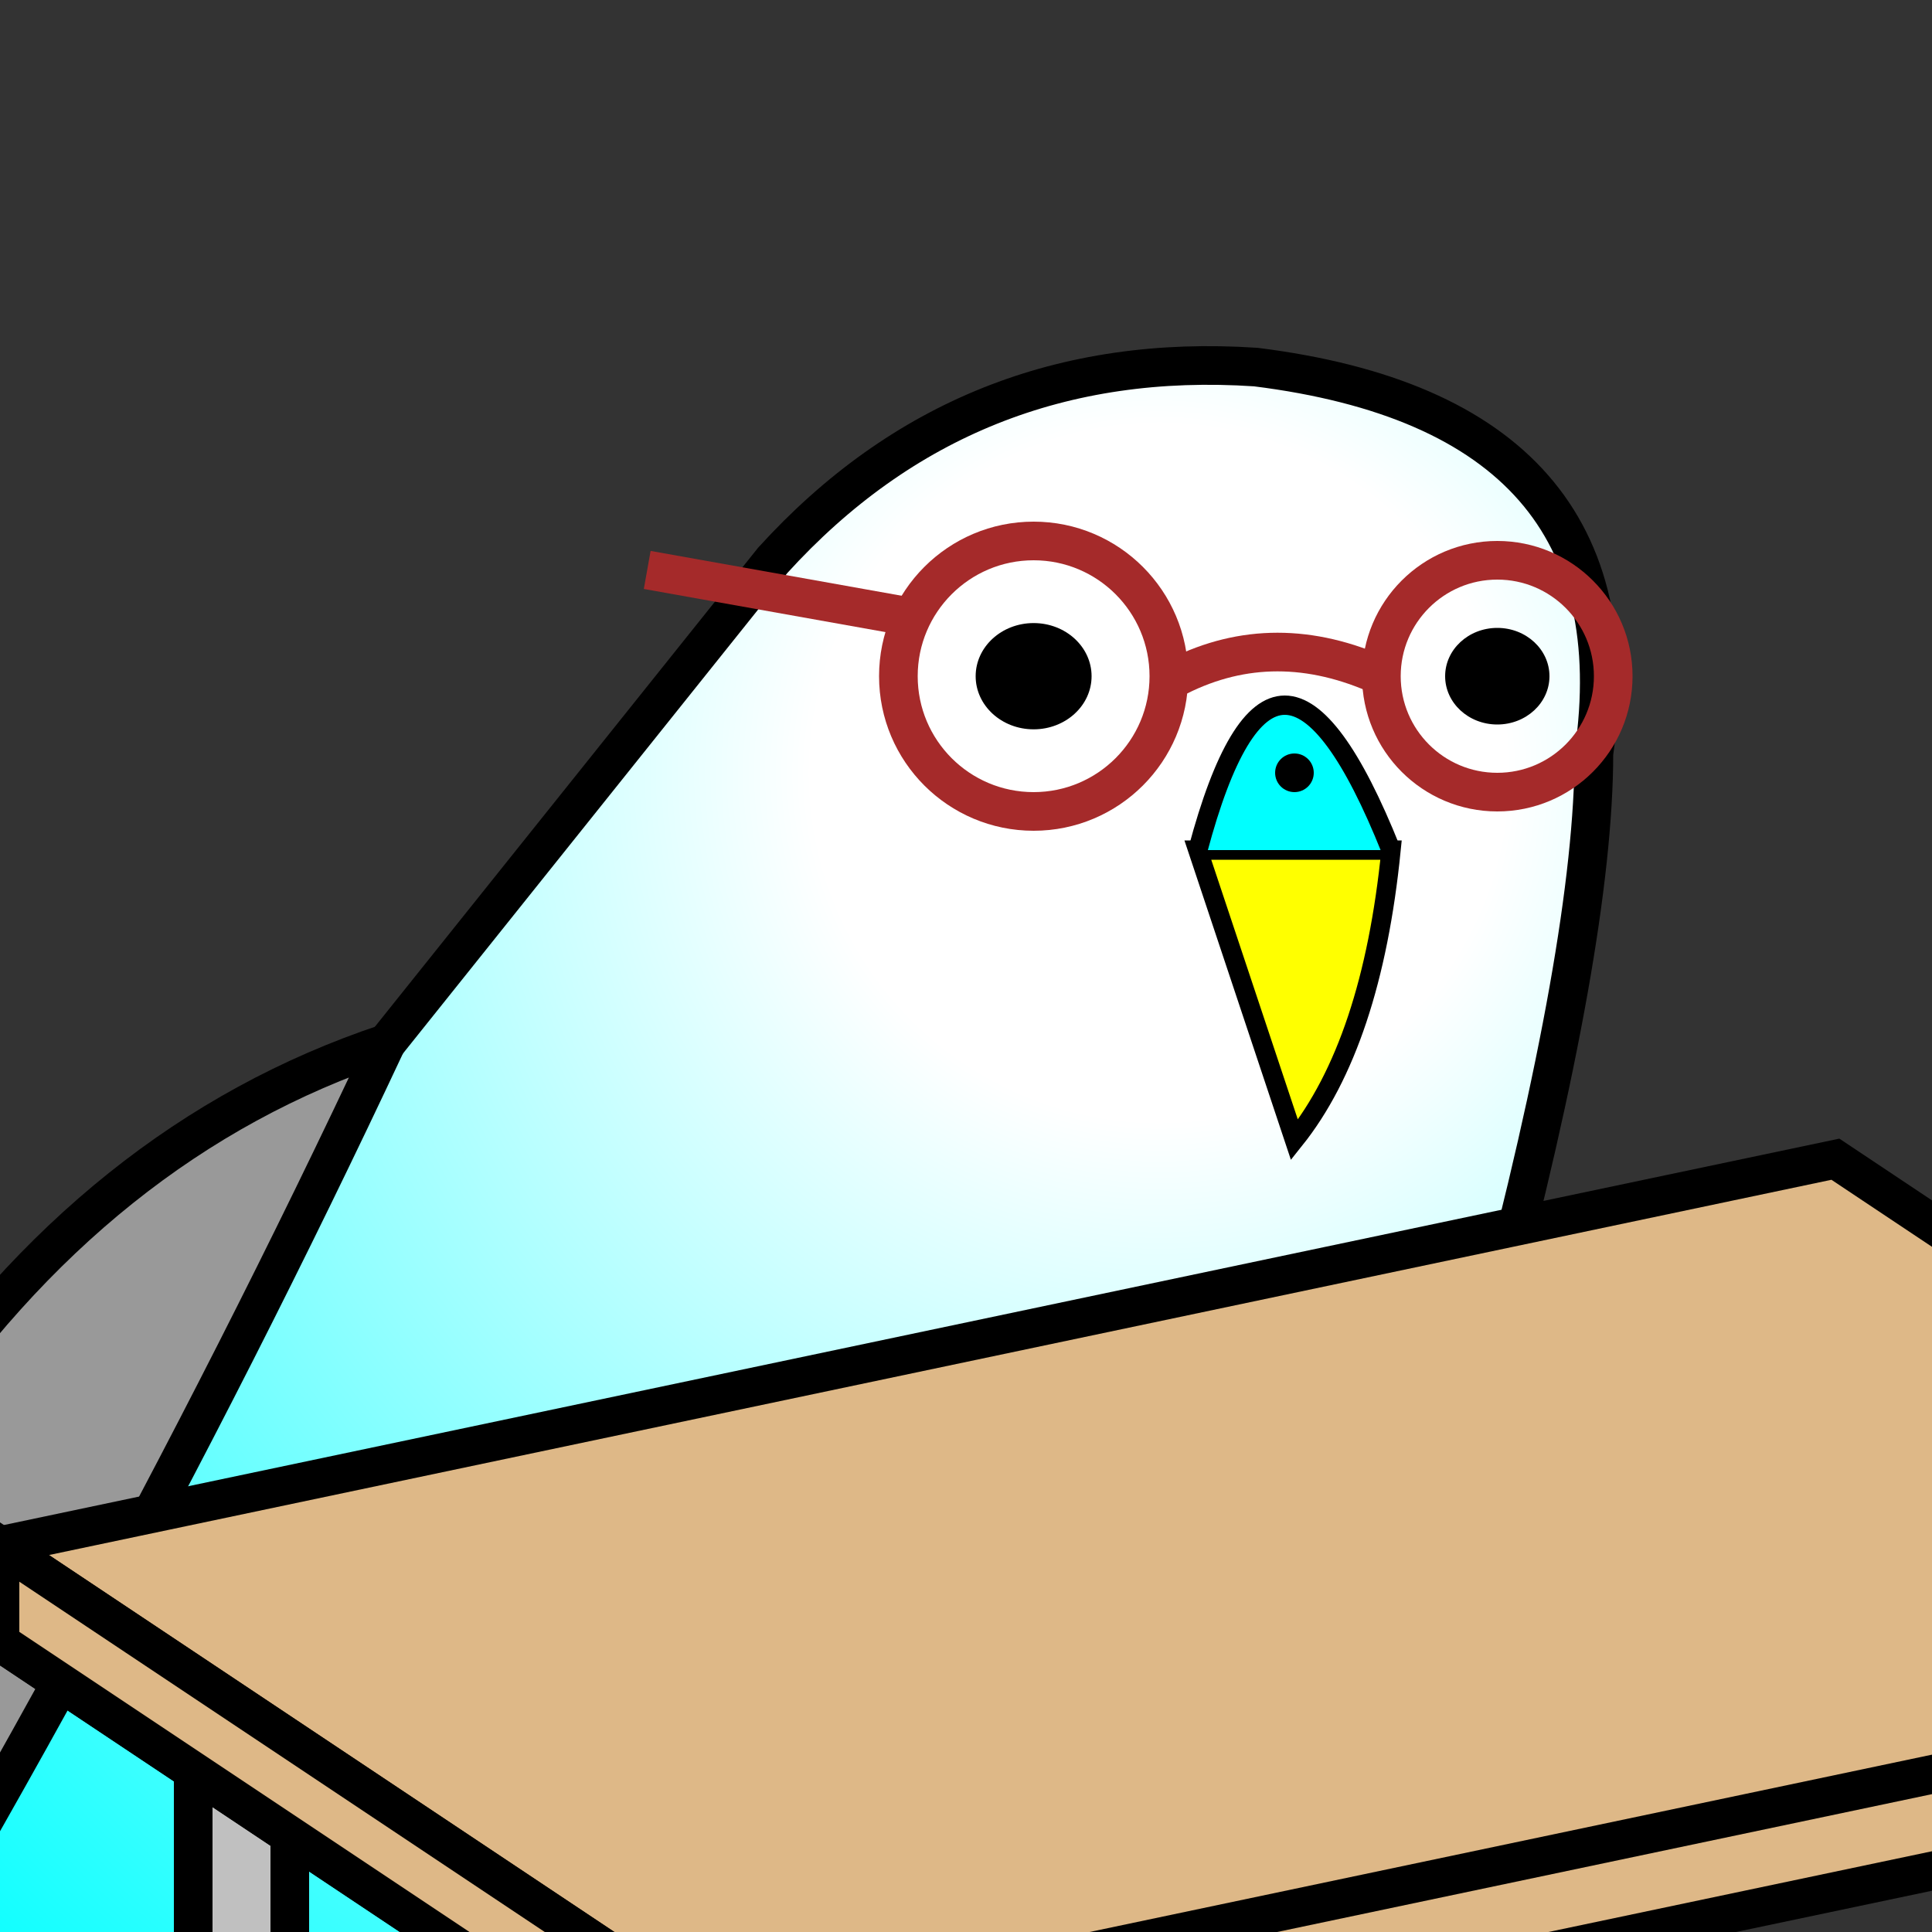 <?xml version="1.0" encoding="UTF-8"?>
<svg xmlns="http://www.w3.org/2000/svg" xmlns:xlink="http://www.w3.org/1999/xlink" viewBox="60 20 200 200" width="200" height="200">
	<rect x="60" y="20" width="200" height="200" fill="#333333" stroke="none"/>
	<defs>
		<radialGradient id="body" cx="180" cy="100" gradientUnits="userSpaceOnUse" r="90%">
			<stop offset="20%" stop-color="white"/>
			<stop offset="100%" stop-color="cyan"/>
		</radialGradient>
	</defs>
	<path d="M 100 128 l 40 -50 q 20 -22 50 -20 q 40 5 35 40 q 0 39 -42 158 h -150 q 32 -80 67 -128" stroke="black" stroke-width="4" fill="url('#body')"/>
	<path d="M 100 128 q -30 10 -50 40 q -20 30 -20 88 q 40 -64 70 -128" stroke="black" stroke-width="4" fill="#999"/>
	<ellipse cx="167" cy="90" fill="black" rx="6" ry="5.5"/>
	<ellipse cx="215" cy="90" fill="black" rx="5.4" ry="5"/>
	<path d="M 184 108 l 10 30 q 8 -10 10 -30 z" stroke="black" stroke-width="2" fill="yellow"/>
	<path d="M 184 108 q 8 -30 20 0" stroke="black" stroke-width="2" fill="cyan"/>
	<circle cx="194" cy="100" r="2" stroke="none" fill="black"/>
	<circle cx="167" cy="90" fill="none" stroke="brown" stroke-width="4" r="14"/>
	<circle cx="215" cy="90" fill="none" stroke="brown" stroke-width="4" r="12"/>
	<path d="M 182 90 q 10 -5 21 0" stroke="brown" stroke-width="4" fill="none"/>
	<path d="M 155 84 l -28 -5" stroke="brown" stroke-width="4" fill="none"/>
	<path d="M 80 200 v 30 h 10 v -30z" stroke="black" fill="silver" stroke-width="4" />
	<g stroke="black" stroke-width="4" fill="burlywood">
		<path d="M 60 190 l 75 50 l 190 -40 l -75 -50 z" />
		<path d="M 60 180 l 75 50 l 190 -40 l -75 -50 z" />

		<path d="M 60 190 v -10 l 75 50 v 10z" />
	</g>
</svg>
